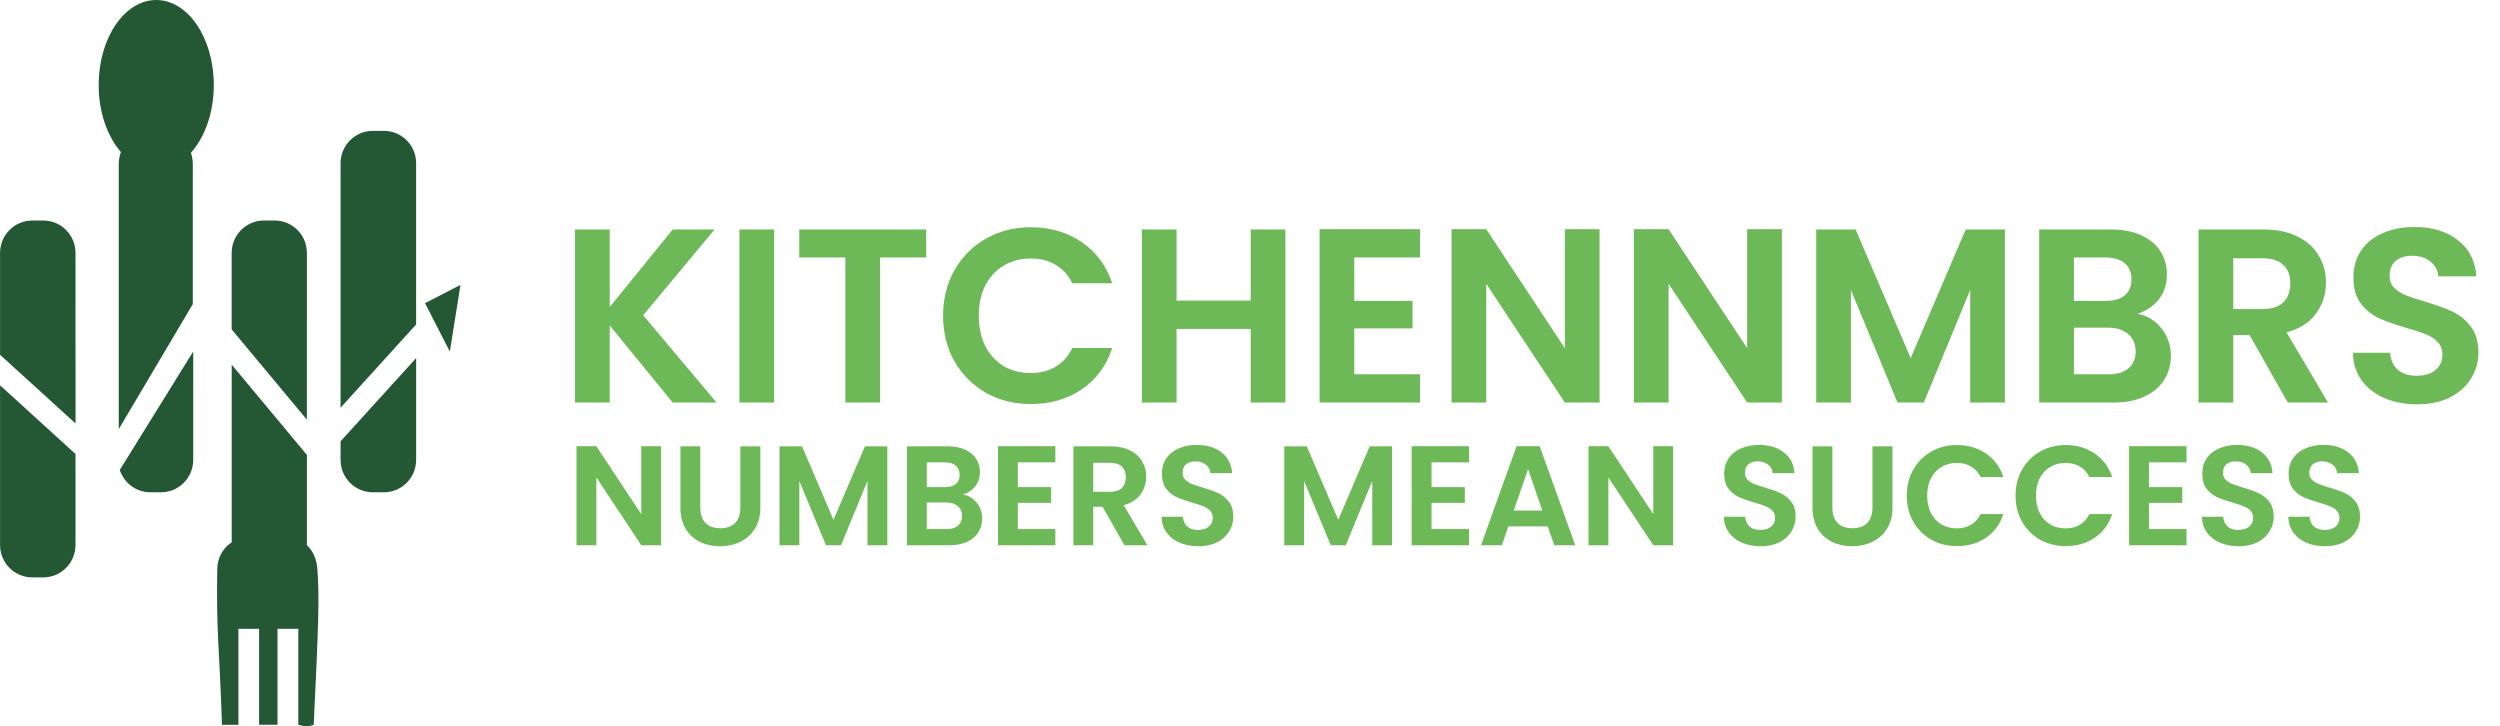 <svg width="241" height="70" viewBox="0 0 241 70" fill="none" xmlns="http://www.w3.org/2000/svg">
<g clip-path="url(#clip0_379_272)">
<path d="M40.971 29.224L43.363 33.889L44.39 27.466L40.971 29.224Z" fill="#245733"/>
<path d="M7.279 24.381C7.279 23.971 7.199 23.564 7.043 23.186C6.886 22.807 6.658 22.462 6.369 22.172C6.081 21.883 5.738 21.652 5.361 21.495C4.984 21.339 4.58 21.258 4.172 21.258H3.107C2.284 21.259 1.495 21.589 0.913 22.174C0.331 22.76 0.005 23.553 0.005 24.381V34.2L7.284 40.822L7.279 24.381Z" fill="#245733"/>
<path d="M0.005 52.537C0.005 53.365 0.332 54.159 0.915 54.745C1.497 55.33 2.287 55.66 3.111 55.66H4.172C4.996 55.66 5.787 55.33 6.369 54.745C6.952 54.159 7.279 53.365 7.279 52.537V43.765L0.005 37.143V52.537Z" fill="#245733"/>
<path d="M11.546 45.304C11.75 45.93 12.145 46.475 12.675 46.861C13.205 47.248 13.843 47.456 14.498 47.456H15.52C16.344 47.456 17.134 47.127 17.717 46.541C18.299 45.956 18.627 45.161 18.627 44.333V33.881L11.546 45.304Z" fill="#245733"/>
<path d="M20.61 8.197C20.61 3.675 18.126 0 15.062 0C11.997 0 9.512 3.67 9.512 8.197C9.512 10.825 10.353 13.159 11.656 14.659C11.519 15.029 11.448 15.422 11.448 15.818V41.364L18.585 29.319V15.818C18.584 15.447 18.523 15.08 18.403 14.73C19.741 13.233 20.61 10.867 20.61 8.197Z" fill="#245733"/>
<path d="M29.584 24.381C29.584 23.97 29.504 23.564 29.348 23.185C29.192 22.806 28.962 22.462 28.674 22.172C28.385 21.882 28.042 21.652 27.665 21.495C27.288 21.338 26.884 21.258 26.476 21.258H25.439C24.615 21.258 23.825 21.587 23.242 22.172C22.66 22.758 22.332 23.552 22.332 24.381V31.754L29.582 40.454L29.584 24.381Z" fill="#245733"/>
<path d="M32.83 42.544V44.331C32.83 44.741 32.91 45.148 33.066 45.527C33.222 45.906 33.451 46.251 33.739 46.541C34.028 46.831 34.371 47.061 34.748 47.218C35.125 47.375 35.529 47.456 35.938 47.456H37.009C37.833 47.456 38.623 47.127 39.206 46.541C39.788 45.956 40.116 45.161 40.116 44.333V34.518L32.83 42.544Z" fill="#245733"/>
<path d="M40.114 15.736C40.114 14.907 39.787 14.113 39.204 13.527C38.622 12.942 37.831 12.613 37.008 12.613H35.938C35.114 12.613 34.323 12.942 33.741 13.527C33.158 14.113 32.831 14.907 32.831 15.736V39.303L40.115 31.278L40.114 15.736Z" fill="#245733"/>
<path d="M29.584 52.569V43.851L22.335 35.151V52.278C21.913 52.553 21.565 52.929 21.323 53.371C21.081 53.814 20.952 54.311 20.947 54.816C20.822 60.754 21.179 62.99 21.377 69.295L21.394 69.869H22.984V60.614H24.976V69.864H26.752V60.615H28.757V69.864C29.399 70.067 29.876 70.025 30.241 69.864C30.722 60.022 30.797 57.383 30.588 54.811C30.52 53.921 30.201 53.117 29.584 52.569Z" fill="#245733"/>
</g>
<path d="M64.847 38.805L58.776 31.371V38.805H55.43V22.121H58.776V29.602L64.847 22.121H68.887L62.003 30.391L69.078 38.805H64.847ZM74.626 22.121V38.805H71.279V22.121H74.626ZM89.285 22.121V24.822H84.84V38.805H81.493V24.822H77.047V22.121H89.285ZM90.914 30.439C90.914 28.798 91.281 27.332 92.014 26.041C92.763 24.734 93.775 23.722 95.049 23.005C96.34 22.272 97.782 21.906 99.376 21.906C101.24 21.906 102.873 22.384 104.276 23.34C105.678 24.296 106.658 25.619 107.216 27.308H103.367C102.985 26.511 102.443 25.913 101.742 25.515C101.057 25.117 100.26 24.918 99.352 24.918C98.38 24.918 97.511 25.149 96.746 25.611C95.998 26.057 95.408 26.694 94.978 27.523C94.563 28.352 94.356 29.324 94.356 30.439C94.356 31.538 94.563 32.511 94.978 33.355C95.408 34.184 95.998 34.829 96.746 35.291C97.511 35.737 98.38 35.961 99.352 35.961C100.26 35.961 101.057 35.761 101.742 35.363C102.443 34.949 102.985 34.343 103.367 33.546H107.216C106.658 35.251 105.678 36.582 104.276 37.538C102.889 38.478 101.256 38.948 99.376 38.948C97.782 38.948 96.34 38.59 95.049 37.873C93.775 37.14 92.763 36.128 92.014 34.837C91.281 33.546 90.914 32.08 90.914 30.439ZM123.913 22.121V38.805H120.567V31.706H113.42V38.805H110.074V22.121H113.42V28.981H120.567V22.121H123.913ZM130.553 24.822V29.005H136.171V31.658H130.553V36.08H136.888V38.805H127.207V22.097H136.888V24.822H130.553ZM154.198 38.805H150.852L143.275 27.356V38.805H139.929V22.097H143.275L150.852 33.57V22.097H154.198V38.805ZM171.775 38.805H168.429L160.852 27.356V38.805H157.505V22.097H160.852L168.429 33.57V22.097H171.775V38.805ZM193.272 22.121V38.805H189.925V27.953L185.456 38.805H182.922L178.428 27.953V38.805H175.082V22.121H178.883L184.189 34.526L189.495 22.121H193.272ZM206.046 30.248C206.986 30.423 207.759 30.893 208.364 31.658C208.97 32.423 209.272 33.299 209.272 34.287C209.272 35.18 209.049 35.968 208.603 36.654C208.173 37.323 207.543 37.849 206.715 38.231C205.886 38.614 204.906 38.805 203.775 38.805H196.58V22.121H203.464C204.596 22.121 205.568 22.304 206.38 22.671C207.209 23.037 207.83 23.547 208.245 24.201C208.675 24.854 208.89 25.595 208.89 26.423C208.89 27.395 208.627 28.208 208.101 28.861C207.591 29.515 206.906 29.977 206.046 30.248ZM199.927 29.005H202.986C203.783 29.005 204.396 28.83 204.827 28.479C205.257 28.113 205.472 27.595 205.472 26.925C205.472 26.256 205.257 25.738 204.827 25.372C204.396 25.005 203.783 24.822 202.986 24.822H199.927V29.005ZM203.297 36.08C204.11 36.08 204.739 35.889 205.185 35.506C205.647 35.124 205.878 34.582 205.878 33.881C205.878 33.164 205.639 32.606 205.161 32.208C204.683 31.794 204.038 31.586 203.225 31.586H199.927V36.08H203.297ZM220.544 38.805L216.863 32.303H215.286V38.805H211.939V22.121H218.202C219.493 22.121 220.592 22.352 221.5 22.814C222.409 23.26 223.086 23.874 223.532 24.655C223.994 25.419 224.225 26.28 224.225 27.236C224.225 28.336 223.907 29.331 223.269 30.224C222.632 31.1 221.684 31.706 220.425 32.041L224.417 38.805H220.544ZM215.286 29.794H218.082C218.991 29.794 219.668 29.578 220.114 29.148C220.56 28.702 220.783 28.089 220.783 27.308C220.783 26.543 220.56 25.953 220.114 25.539C219.668 25.109 218.991 24.894 218.082 24.894H215.286V29.794ZM233.012 38.972C231.849 38.972 230.797 38.773 229.857 38.375C228.933 37.976 228.2 37.403 227.658 36.654C227.116 35.905 226.838 35.02 226.822 34.001H230.407C230.455 34.686 230.694 35.227 231.124 35.626C231.57 36.024 232.176 36.223 232.941 36.223C233.722 36.223 234.335 36.04 234.781 35.674C235.227 35.291 235.45 34.797 235.45 34.192C235.45 33.698 235.299 33.291 234.996 32.973C234.694 32.654 234.311 32.407 233.849 32.232C233.403 32.041 232.781 31.833 231.985 31.61C230.901 31.291 230.017 30.981 229.331 30.678C228.662 30.359 228.081 29.889 227.587 29.268C227.109 28.63 226.869 27.786 226.869 26.734C226.869 25.746 227.116 24.886 227.61 24.153C228.104 23.42 228.798 22.862 229.69 22.48C230.582 22.081 231.602 21.882 232.749 21.882C234.47 21.882 235.865 22.304 236.932 23.149C238.016 23.977 238.614 25.141 238.725 26.639H235.044C235.012 26.065 234.765 25.595 234.303 25.228C233.857 24.846 233.259 24.655 232.51 24.655C231.857 24.655 231.331 24.822 230.933 25.157C230.55 25.491 230.359 25.977 230.359 26.615C230.359 27.061 230.503 27.435 230.789 27.738C231.092 28.025 231.459 28.264 231.889 28.455C232.335 28.63 232.957 28.838 233.753 29.077C234.837 29.395 235.721 29.714 236.407 30.033C237.092 30.351 237.681 30.829 238.175 31.467C238.669 32.104 238.916 32.941 238.916 33.977C238.916 34.869 238.685 35.698 238.223 36.462C237.761 37.227 237.084 37.841 236.191 38.303C235.299 38.749 234.239 38.972 233.012 38.972Z" fill="#6DB857"/>
<path d="M63.731 52.561H61.819L57.489 46.019V52.561H55.577V43.014H57.489L61.819 49.57V43.014H63.731V52.561ZM67.505 43.027V48.928C67.505 49.574 67.674 50.071 68.011 50.417C68.348 50.754 68.821 50.922 69.431 50.922C70.05 50.922 70.528 50.754 70.865 50.417C71.202 50.071 71.371 49.574 71.371 48.928V43.027H73.297V48.914C73.297 49.725 73.119 50.412 72.764 50.977C72.418 51.532 71.949 51.951 71.357 52.233C70.774 52.515 70.123 52.657 69.404 52.657C68.694 52.657 68.047 52.515 67.464 52.233C66.891 51.951 66.436 51.532 66.099 50.977C65.762 50.412 65.593 49.725 65.593 48.914V43.027H67.505ZM85.538 43.027V52.561H83.626V46.36L81.072 52.561H79.624L77.056 46.36V52.561H75.144V43.027H77.316L80.348 50.116L83.38 43.027H85.538ZM92.838 47.671C93.375 47.771 93.817 48.04 94.162 48.477C94.508 48.914 94.681 49.415 94.681 49.98C94.681 50.489 94.554 50.94 94.299 51.332C94.053 51.714 93.694 52.015 93.22 52.233C92.747 52.452 92.187 52.561 91.54 52.561H87.429V43.027H91.362C92.009 43.027 92.564 43.132 93.029 43.342C93.502 43.551 93.858 43.842 94.094 44.216C94.34 44.589 94.463 45.012 94.463 45.486C94.463 46.041 94.313 46.506 94.012 46.879C93.721 47.252 93.329 47.516 92.838 47.671ZM89.341 46.961H91.089C91.545 46.961 91.895 46.861 92.141 46.66C92.387 46.451 92.51 46.155 92.51 45.773C92.51 45.39 92.387 45.094 92.141 44.885C91.895 44.675 91.545 44.571 91.089 44.571H89.341V46.961ZM91.267 51.004C91.731 51.004 92.091 50.895 92.346 50.676C92.61 50.458 92.742 50.148 92.742 49.747C92.742 49.338 92.605 49.019 92.332 48.791C92.059 48.554 91.69 48.436 91.226 48.436H89.341V51.004H91.267ZM98.118 44.571V46.961H101.327V48.477H98.118V51.004H101.737V52.561H96.206V43.014H101.737V44.571H98.118ZM108.392 52.561L106.289 48.846H105.387V52.561H103.475V43.027H107.054C107.791 43.027 108.419 43.159 108.938 43.423C109.457 43.678 109.844 44.029 110.099 44.475C110.363 44.912 110.495 45.404 110.495 45.95C110.495 46.578 110.313 47.148 109.949 47.658C109.585 48.158 109.043 48.504 108.324 48.696L110.605 52.561H108.392ZM105.387 47.412H106.985C107.504 47.412 107.891 47.289 108.146 47.043C108.401 46.788 108.529 46.437 108.529 45.991C108.529 45.554 108.401 45.217 108.146 44.98C107.891 44.735 107.504 44.612 106.985 44.612H105.387V47.412ZM115.517 52.657C114.852 52.657 114.251 52.543 113.714 52.315C113.186 52.087 112.767 51.76 112.457 51.332C112.148 50.904 111.988 50.398 111.979 49.816H114.028C114.055 50.207 114.192 50.517 114.438 50.744C114.693 50.972 115.039 51.086 115.476 51.086C115.922 51.086 116.272 50.981 116.527 50.772C116.782 50.553 116.91 50.271 116.91 49.925C116.91 49.643 116.823 49.41 116.65 49.228C116.477 49.046 116.259 48.905 115.995 48.805C115.74 48.696 115.385 48.577 114.929 48.45C114.31 48.268 113.805 48.09 113.413 47.917C113.031 47.735 112.698 47.466 112.416 47.111C112.143 46.747 112.006 46.264 112.006 45.663C112.006 45.099 112.148 44.607 112.43 44.188C112.712 43.769 113.108 43.451 113.618 43.232C114.128 43.005 114.711 42.891 115.366 42.891C116.35 42.891 117.147 43.132 117.757 43.615C118.376 44.088 118.717 44.753 118.781 45.609H116.678C116.659 45.281 116.518 45.012 116.254 44.803C115.999 44.584 115.658 44.475 115.23 44.475C114.857 44.475 114.556 44.571 114.328 44.762C114.11 44.953 114.001 45.231 114.001 45.595C114.001 45.85 114.083 46.064 114.246 46.237C114.419 46.401 114.629 46.538 114.875 46.647C115.13 46.747 115.485 46.865 115.94 47.002C116.559 47.184 117.065 47.366 117.456 47.548C117.848 47.73 118.185 48.004 118.467 48.368C118.749 48.732 118.89 49.21 118.89 49.802C118.89 50.312 118.758 50.785 118.494 51.222C118.23 51.66 117.843 52.01 117.333 52.274C116.823 52.529 116.218 52.657 115.517 52.657ZM134.197 43.027V52.561H132.285V46.36L129.731 52.561H128.283L125.715 46.36V52.561H123.803V43.027H125.974L129.007 50.116L132.039 43.027H134.197ZM138 44.571V46.961H141.209V48.477H138V51.004H141.619V52.561H136.087V43.014H141.619V44.571H138ZM149.203 50.744H145.406L144.777 52.561H142.77L146.198 43.014H148.424L151.852 52.561H149.831L149.203 50.744ZM148.684 49.215L147.304 45.226L145.925 49.215H148.684ZM161.288 52.561H159.376L155.046 46.019V52.561H153.134V43.014H155.046L159.376 49.57V43.014H161.288V52.561ZM169.724 52.657C169.059 52.657 168.458 52.543 167.921 52.315C167.393 52.087 166.974 51.76 166.664 51.332C166.355 50.904 166.196 50.398 166.186 49.816H168.235C168.263 50.207 168.399 50.517 168.645 50.744C168.9 50.972 169.246 51.086 169.683 51.086C170.129 51.086 170.48 50.981 170.735 50.772C170.99 50.553 171.117 50.271 171.117 49.925C171.117 49.643 171.031 49.41 170.858 49.228C170.685 49.046 170.466 48.905 170.202 48.805C169.947 48.696 169.592 48.577 169.137 48.45C168.517 48.268 168.012 48.09 167.621 47.917C167.238 47.735 166.906 47.466 166.624 47.111C166.35 46.747 166.214 46.264 166.214 45.663C166.214 45.099 166.355 44.607 166.637 44.188C166.919 43.769 167.316 43.451 167.825 43.232C168.335 43.005 168.918 42.891 169.574 42.891C170.557 42.891 171.354 43.132 171.964 43.615C172.583 44.088 172.925 44.753 172.988 45.609H170.885C170.867 45.281 170.726 45.012 170.462 44.803C170.207 44.584 169.865 44.475 169.437 44.475C169.064 44.475 168.763 44.571 168.536 44.762C168.317 44.953 168.208 45.231 168.208 45.595C168.208 45.85 168.29 46.064 168.454 46.237C168.627 46.401 168.836 46.538 169.082 46.647C169.337 46.747 169.692 46.865 170.147 47.002C170.767 47.184 171.272 47.366 171.664 47.548C172.055 47.73 172.392 48.004 172.674 48.368C172.957 48.732 173.098 49.21 173.098 49.802C173.098 50.312 172.966 50.785 172.702 51.222C172.437 51.66 172.051 52.01 171.541 52.274C171.031 52.529 170.425 52.657 169.724 52.657ZM176.64 43.027V48.928C176.64 49.574 176.809 50.071 177.146 50.417C177.483 50.754 177.956 50.922 178.566 50.922C179.185 50.922 179.663 50.754 180 50.417C180.337 50.071 180.506 49.574 180.506 48.928V43.027H182.432V48.914C182.432 49.725 182.254 50.412 181.899 50.977C181.553 51.532 181.084 51.951 180.492 52.233C179.909 52.515 179.258 52.657 178.539 52.657C177.829 52.657 177.182 52.515 176.599 52.233C176.026 51.951 175.57 51.532 175.234 50.977C174.897 50.412 174.728 49.725 174.728 48.914V43.027H176.64ZM183.815 47.781C183.815 46.843 184.024 46.005 184.443 45.267C184.871 44.521 185.449 43.942 186.178 43.533C186.915 43.114 187.739 42.904 188.65 42.904C189.715 42.904 190.649 43.178 191.45 43.724C192.251 44.27 192.811 45.026 193.13 45.991H190.931C190.712 45.536 190.403 45.194 190.002 44.967C189.61 44.739 189.155 44.625 188.636 44.625C188.081 44.625 187.584 44.757 187.147 45.022C186.719 45.276 186.383 45.641 186.137 46.114C185.9 46.588 185.782 47.143 185.782 47.781C185.782 48.409 185.9 48.964 186.137 49.447C186.383 49.92 186.719 50.289 187.147 50.553C187.584 50.808 188.081 50.936 188.636 50.936C189.155 50.936 189.61 50.822 190.002 50.594C190.403 50.357 190.712 50.011 190.931 49.556H193.13C192.811 50.53 192.251 51.291 191.45 51.837C190.658 52.374 189.724 52.643 188.65 52.643C187.739 52.643 186.915 52.438 186.178 52.028C185.449 51.609 184.871 51.031 184.443 50.294C184.024 49.556 183.815 48.718 183.815 47.781ZM194.299 47.781C194.299 46.843 194.508 46.005 194.927 45.267C195.355 44.521 195.933 43.942 196.662 43.533C197.399 43.114 198.223 42.904 199.134 42.904C200.199 42.904 201.133 43.178 201.934 43.724C202.735 44.27 203.295 45.026 203.614 45.991H201.415C201.196 45.536 200.887 45.194 200.486 44.967C200.094 44.739 199.639 44.625 199.12 44.625C198.565 44.625 198.068 44.757 197.631 45.022C197.203 45.276 196.867 45.641 196.621 46.114C196.384 46.588 196.266 47.143 196.266 47.781C196.266 48.409 196.384 48.964 196.621 49.447C196.867 49.92 197.203 50.289 197.631 50.553C198.068 50.808 198.565 50.936 199.12 50.936C199.639 50.936 200.094 50.822 200.486 50.594C200.887 50.357 201.196 50.011 201.415 49.556H203.614C203.295 50.53 202.735 51.291 201.934 51.837C201.142 52.374 200.208 52.643 199.134 52.643C198.223 52.643 197.399 52.438 196.662 52.028C195.933 51.609 195.355 51.031 194.927 50.294C194.508 49.556 194.299 48.718 194.299 47.781ZM207.159 44.571V46.961H210.369V48.477H207.159V51.004H210.779V52.561H205.247V43.014H210.779V44.571H207.159ZM215.808 52.657C215.144 52.657 214.543 52.543 214.005 52.315C213.477 52.087 213.058 51.76 212.749 51.332C212.439 50.904 212.28 50.398 212.271 49.816H214.319C214.347 50.207 214.483 50.517 214.729 50.744C214.984 50.972 215.33 51.086 215.767 51.086C216.213 51.086 216.564 50.981 216.819 50.772C217.074 50.553 217.201 50.271 217.201 49.925C217.201 49.643 217.115 49.41 216.942 49.228C216.769 49.046 216.55 48.905 216.286 48.805C216.031 48.696 215.676 48.577 215.221 48.45C214.602 48.268 214.096 48.09 213.705 47.917C213.322 47.735 212.99 47.466 212.708 47.111C212.435 46.747 212.298 46.264 212.298 45.663C212.298 45.099 212.439 44.607 212.721 44.188C213.004 43.769 213.4 43.451 213.91 43.232C214.42 43.005 215.002 42.891 215.658 42.891C216.641 42.891 217.438 43.132 218.048 43.615C218.667 44.088 219.009 44.753 219.073 45.609H216.969C216.951 45.281 216.81 45.012 216.546 44.803C216.291 44.584 215.949 44.475 215.521 44.475C215.148 44.475 214.848 44.571 214.62 44.762C214.401 44.953 214.292 45.231 214.292 45.595C214.292 45.85 214.374 46.064 214.538 46.237C214.711 46.401 214.92 46.538 215.166 46.647C215.421 46.747 215.776 46.865 216.232 47.002C216.851 47.184 217.356 47.366 217.748 47.548C218.139 47.73 218.476 48.004 218.758 48.368C219.041 48.732 219.182 49.21 219.182 49.802C219.182 50.312 219.05 50.785 218.786 51.222C218.522 51.66 218.135 52.01 217.625 52.274C217.115 52.529 216.509 52.657 215.808 52.657ZM224.131 52.657C223.467 52.657 222.866 52.543 222.328 52.315C221.8 52.087 221.381 51.76 221.072 51.332C220.762 50.904 220.603 50.398 220.594 49.816H222.643C222.67 50.207 222.807 50.517 223.052 50.744C223.307 50.972 223.653 51.086 224.09 51.086C224.537 51.086 224.887 50.981 225.142 50.772C225.397 50.553 225.525 50.271 225.525 49.925C225.525 49.643 225.438 49.41 225.265 49.228C225.092 49.046 224.874 48.905 224.609 48.805C224.354 48.696 223.999 48.577 223.544 48.45C222.925 48.268 222.42 48.09 222.028 47.917C221.646 47.735 221.313 47.466 221.031 47.111C220.758 46.747 220.621 46.264 220.621 45.663C220.621 45.099 220.762 44.607 221.045 44.188C221.327 43.769 221.723 43.451 222.233 43.232C222.743 43.005 223.326 42.891 223.981 42.891C224.965 42.891 225.761 43.132 226.371 43.615C226.991 44.088 227.332 44.753 227.396 45.609H225.292C225.274 45.281 225.133 45.012 224.869 44.803C224.614 44.584 224.273 44.475 223.845 44.475C223.471 44.475 223.171 44.571 222.943 44.762C222.725 44.953 222.615 45.231 222.615 45.595C222.615 45.85 222.697 46.064 222.861 46.237C223.034 46.401 223.244 46.538 223.489 46.647C223.744 46.747 224.1 46.865 224.555 47.002C225.174 47.184 225.679 47.366 226.071 47.548C226.462 47.73 226.799 48.004 227.082 48.368C227.364 48.732 227.505 49.21 227.505 49.802C227.505 50.312 227.373 50.785 227.109 51.222C226.845 51.66 226.458 52.01 225.948 52.274C225.438 52.529 224.833 52.657 224.131 52.657Z" fill="#6DB857"/>
<defs>
<clipPath id="clip0_379_272">
<rect width="44.39" height="70" fill="white"/>
</clipPath>
</defs>
</svg>
